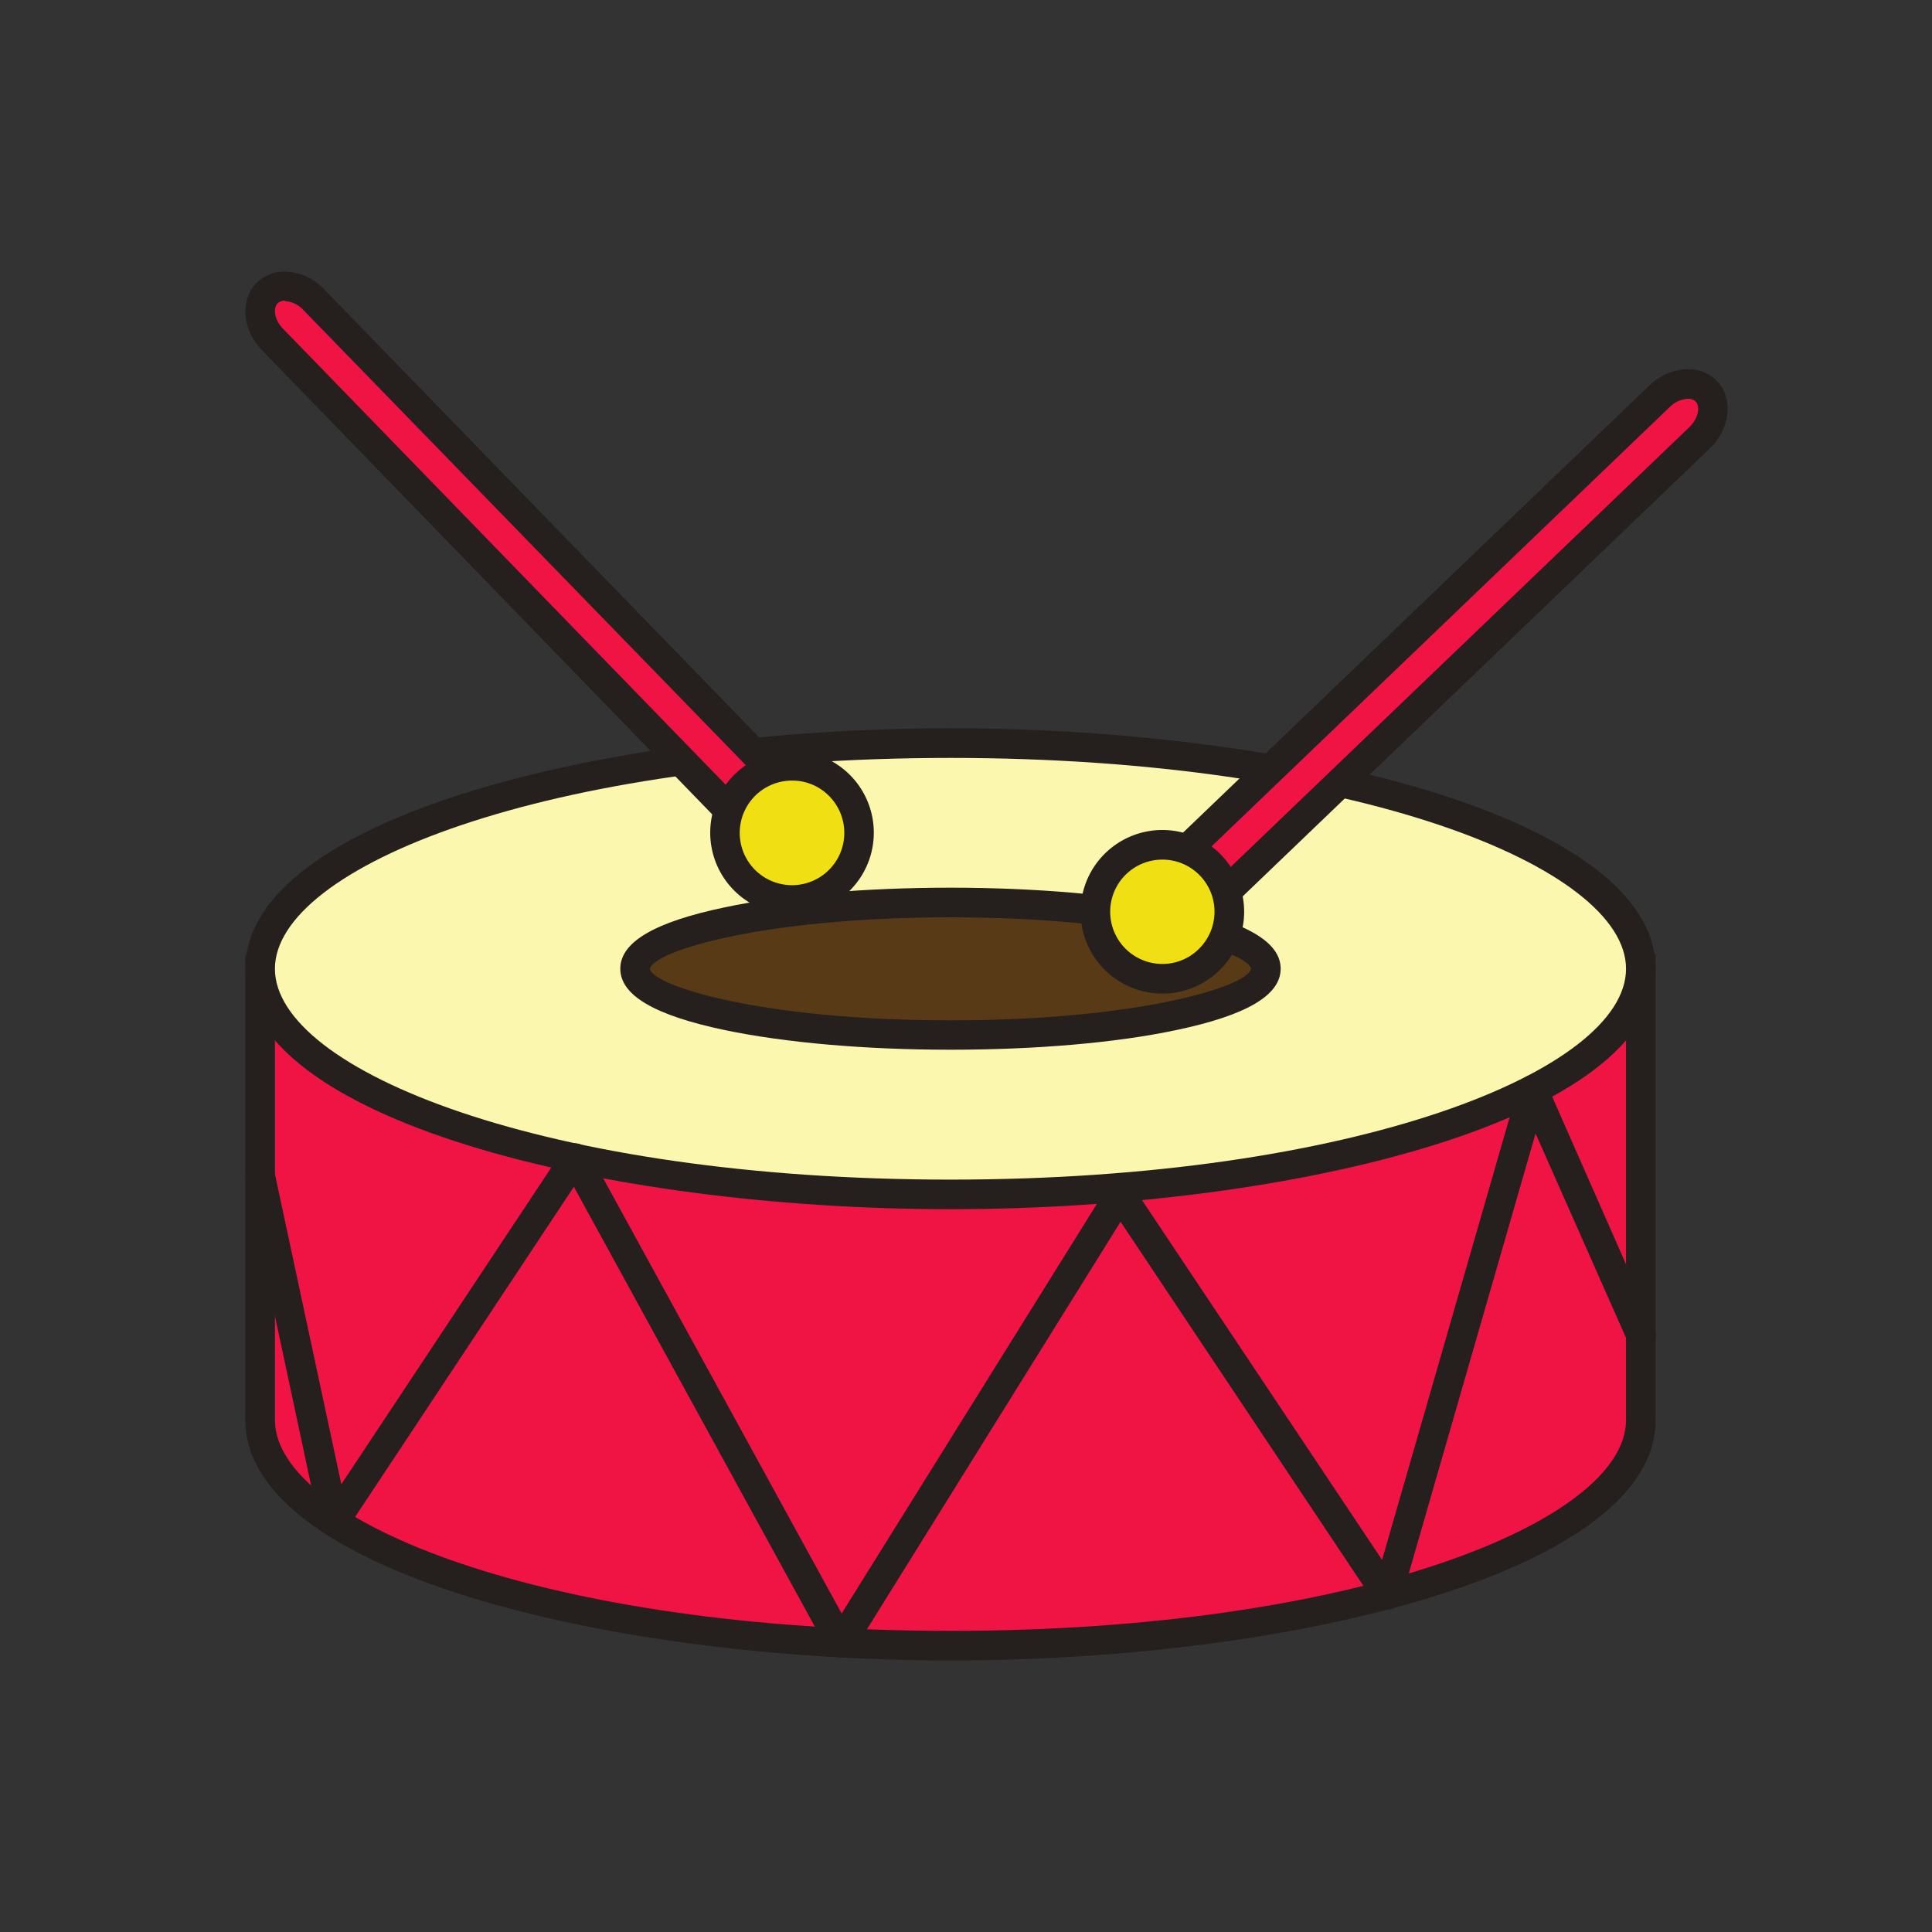 <svg id="music_therapy" data-name="music therapy" xmlns="http://www.w3.org/2000/svg" viewBox="0 0 300 300"><rect x="0" y="0" width="300" height="300" fill="#333333" stroke="none"/><defs><style>.cls-1{fill:#ef1443;}.cls-2{fill:#251f1e;}.cls-3{fill:#fcf7af;}.cls-4{fill:#583a17;}.cls-5{fill:#f0df13;}</style></defs><title>music therapy</title><path class="cls-1" d="M40.39,220.5c0,19.34,48,35,107.2,35s107.19-15.7,107.19-35V150.43l-166-5-48.39,5Z"/><path class="cls-2" d="M147.59,257.83c-53.82,0-109.49-14-109.49-37.33V148.36l50.59-5.24h.16l168.23,5.08v72.3c0,23.37-55.67,37.33-109.49,37.33M42.69,152.5v68c0,15.81,42.15,32.74,104.9,32.74s104.9-16.93,104.9-32.74V152.66L88.86,147.72Z"/><path class="cls-3" d="M254.78,150.43c0,19.34-48,35-107.19,35s-107.2-15.7-107.2-35,48-35,107.2-35,107.19,15.7,107.19,35"/><path class="cls-2" d="M147.59,187.76c-53.82,0-109.49-14-109.49-37.33s55.67-37.34,109.49-37.34,109.49,14,109.49,37.34-55.67,37.33-109.49,37.33m0-70.07c-62.75,0-104.9,16.93-104.9,32.74s42.15,32.74,104.9,32.74,104.9-16.93,104.9-32.74-42.16-32.74-104.9-32.74"/><path class="cls-1" d="M123.08,123.1c2.23,2.3,2.59,5.56.82,7.28s-5,1.26-7.25-1L42.34,52.79c-2.23-2.3-2.6-5.56-.82-7.28s5-1.26,7.25,1Z"/><path class="cls-2" d="M121.16,133.72A8.75,8.75,0,0,1,115,131L40.69,54.39c-3.11-3.2-3.45-7.93-.77-10.53a6.15,6.15,0,0,1,4.33-1.69A8.72,8.72,0,0,1,50.41,45l74.32,76.55a9,9,0,0,1,2.54,5.2A6.32,6.32,0,0,1,125.5,132a6.18,6.18,0,0,1-4.34,1.69m-76.91-87a1.59,1.59,0,0,0-1.13.4c-.74.72-.57,2.55.87,4l74.31,76.55a4.18,4.18,0,0,0,2.86,1.38,1.6,1.6,0,0,0,1.14-.39,1.87,1.87,0,0,0,.41-1.51,4.52,4.52,0,0,0-1.28-2.52L47.12,48.15a4.2,4.2,0,0,0-2.87-1.39"/><path class="cls-4" d="M196.56,150.43c0,5.68-21.93,10.28-49,10.28s-49-4.6-49-10.28,21.93-10.29,49-10.29,49,4.61,49,10.29"/><path class="cls-2" d="M147.59,163c-13.24,0-25.7-1.09-35.1-3.06-10.88-2.29-16.17-5.4-16.17-9.52s5.29-7.24,16.17-9.52c9.4-2,21.86-3.06,35.1-3.06s25.7,1.08,35.1,3.06c10.88,2.28,16.17,5.39,16.17,9.52s-5.29,7.23-16.17,9.52c-9.4,2-21.87,3.06-35.1,3.06m0-20.56c-29.24,0-46.17,5.28-46.68,8,.51,2.69,17.44,8,46.68,8s46.17-5.28,46.67-8c-.5-2.68-17.43-8-46.67-8"/><path class="cls-5" d="M115.42,136.39a10.4,10.4,0,1,0,.56-14.7,10.39,10.39,0,0,0-.56,14.7"/><path class="cls-2" d="M123,142h0a12.7,12.7,0,1,1,9.31-21.32A12.7,12.7,0,0,1,123,142m0-20.79a8.12,8.12,0,1,0,5.94,2.6,8,8,0,0,0-5.94-2.6"/><path class="cls-1" d="M180.68,135.37c-2.32,2.22-2.8,5.46-1.08,7.25s5,1.44,7.28-.78l77-73.83c2.31-2.22,2.8-5.46,1.08-7.25s-5-1.43-7.28.78Z"/><path class="cls-2" d="M182.47,146.06h0a6.19,6.19,0,0,1-4.53-1.85,6.35,6.35,0,0,1-1.58-5.39,9,9,0,0,1,2.73-5.11l77-73.83a8.81,8.81,0,0,1,6-2.56,6.18,6.18,0,0,1,4.52,1.85c2.59,2.7,2.07,7.41-1.14,10.49l-77,73.84a8.88,8.88,0,0,1-6,2.56m79.64-84.14a4.33,4.33,0,0,0-2.83,1.28l-77,73.83a4.5,4.5,0,0,0-1.37,2.46,1.88,1.88,0,0,0,.35,1.54,1.71,1.71,0,0,0,1.22.43,4.28,4.28,0,0,0,2.82-1.28l77-73.83c1.48-1.43,1.72-3.25,1-4a1.65,1.65,0,0,0-1.21-.43"/><path class="cls-5" d="M187.85,148.92a10.39,10.39,0,1,1,0-14.7,10.38,10.38,0,0,1,0,14.7"/><path class="cls-2" d="M180.49,154.28a12.7,12.7,0,1,1,9-3.74,12.62,12.62,0,0,1-9,3.74m0-20.8a8.1,8.1,0,0,0,0,16.2,8,8,0,0,0,5.73-2.39,8.09,8.09,0,0,0-5.73-13.81"/><path class="cls-2" d="M130.57,257.39h-.06a2.29,2.29,0,0,1-2-1.19l-39.4-71.92-35.32,53.3a2.3,2.3,0,0,1-4.17-.79L38.15,183.08a2.3,2.3,0,1,1,4.49-1L53,230.48l34.41-51.91a2.3,2.3,0,0,1,3.93.16l39.35,71.81L172,184.25a2.32,2.32,0,0,1,1.92-1.08,2.35,2.35,0,0,1,1.95,1l38.74,58.05,21.22-73.63a2.3,2.3,0,0,1,4.32-.28l16.79,38.13a2.3,2.3,0,0,1-4.21,1.85L238.44,176l-20.83,72.28a2.32,2.32,0,0,1-1.86,1.64,2.29,2.29,0,0,1-2.26-1L174,189.71l-41.45,66.6a2.3,2.3,0,0,1-2,1.08"/></svg>